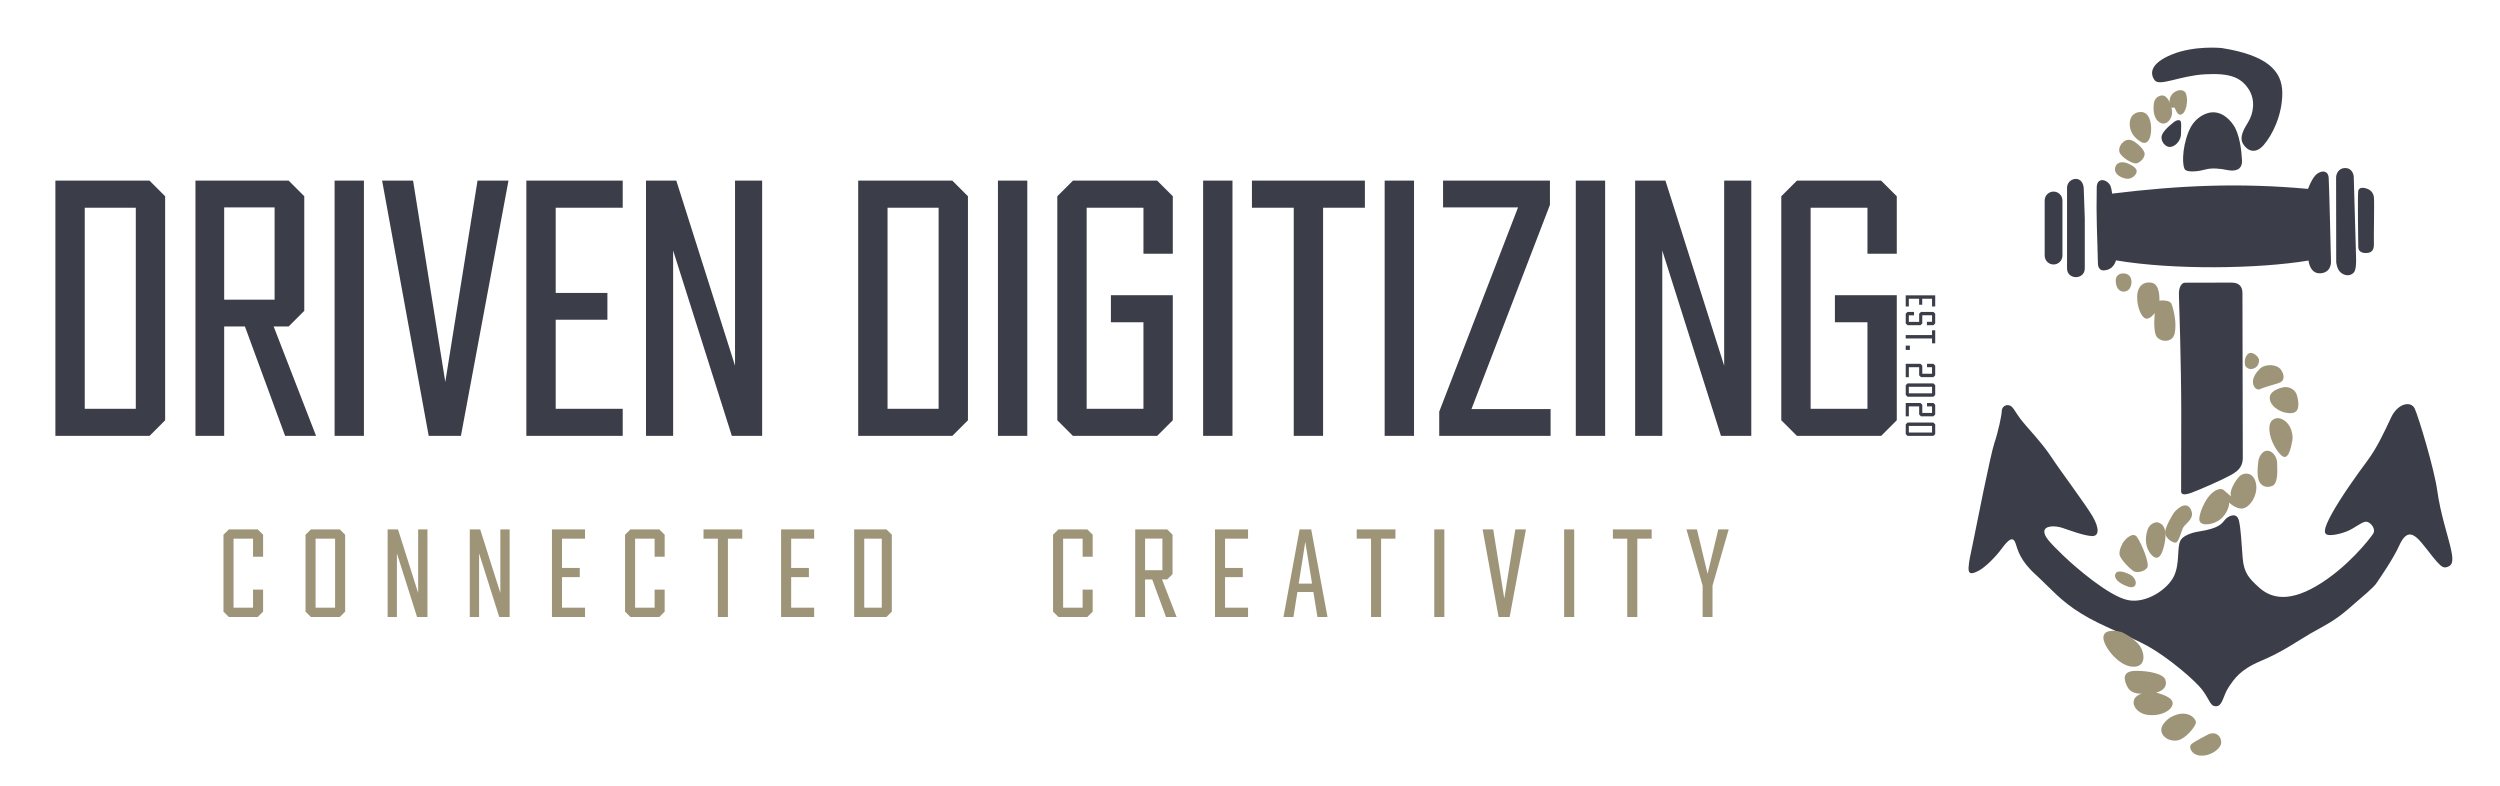 <?xml version="1.0" encoding="utf-8"?>
<!-- Generator: Adobe Illustrator 16.0.0, SVG Export Plug-In . SVG Version: 6.00 Build 0)  -->
<!DOCTYPE svg PUBLIC "-//W3C//DTD SVG 1.1//EN" "http://www.w3.org/Graphics/SVG/1.1/DTD/svg11.dtd">
<svg version="1.1" id="Layer_1" xmlns="http://www.w3.org/2000/svg" xmlns:xlink="http://www.w3.org/1999/xlink" x="0px" y="0px"
	 width="210px" height="66px" viewBox="0 0 210 66" enable-background="new 0 0 210 66" xml:space="preserve">
<g>
	<g>
		<g>
			<path fill-rule="evenodd" clip-rule="evenodd" fill="#3B3E48" d="M184.685,44.65c0,0-1.215,0.166-1.527,0.758
				c-0.311,0.594-0.037,1.906-0.543,2.984c-0.507,1.08-2.314,2.344-3.889,2.012c-1.575-0.33-4.395-2.75-5.435-3.76
				c-1.037-1.012-1.612-1.576-1.565-2.033c0.048-0.457,0.877-0.484,1.537-0.262c0.659,0.225,1.808,0.652,2.45,0.68
				c0.641,0.031,0.631-0.68,0.066-1.652c-0.563-0.973-2.73-3.859-3.508-5.045c-0.778-1.186-2.089-2.518-2.565-3.158
				c-0.479-0.643-0.614-1.051-0.934-1.127c-0.322-0.08-0.613,0.134-0.624,0.484c-0.007,0.35-0.3,1.75-0.621,2.684
				c-0.32,0.934-1.564,7.23-1.799,8.389c-0.233,1.156-0.328,1.457-0.369,2.08c-0.038,0.623,0.332,0.533,0.875,0.242
				c0.544-0.291,1.4-1.141,1.955-1.898c0.552-0.76,0.922-0.973,1.116-0.398c0.194,0.572,0.36,1.428,1.684,2.633
				c1.318,1.205,2.049,2.178,3.866,3.295c1.82,1.117,3.909,1.799,5.57,2.723c1.662,0.924,3.968,2.857,4.598,3.713
				c0.632,0.855,0.632,1.361,1.157,1.33c0.523-0.027,0.573-0.934,1.03-1.604c0.457-0.672,0.924-1.457,2.713-2.205
				s3.082-1.674,4.149-2.295c1.07-0.621,1.945-0.982,3.247-2.117c1.303-1.141,2.05-1.723,2.341-2.168
				c0.293-0.449,1.345-1.936,1.887-3.131c0.544-1.195,1.05-0.99,1.486-0.613c0.439,0.379,1.226,1.518,1.653,1.982
				c0.427,0.467,0.623,0.623,1.06,0.371c0.439-0.254,0.204-1.1,0.049-1.779c-0.156-0.682-0.808-2.682-1.061-4.531
				c-0.252-1.846-1.586-6.248-1.896-6.91c-0.309-0.661-1.407-0.475-1.981,0.739c-0.574,1.216-1.186,2.558-2.023,3.673
				c-0.834,1.119-2.156,2.967-2.945,4.387c-0.787,1.418-0.699,1.758-0.301,1.816c0.399,0.059,1.371-0.156,1.983-0.516
				c0.614-0.359,0.972-0.641,1.255-0.592c0.281,0.049,0.797,0.584,0.506,1.02c-0.291,0.439-2.179,2.867-4.754,4.375
				s-3.995,0.865-4.813,0.127c-0.815-0.74-1.273-1.197-1.38-2.471c-0.107-1.273-0.145-2.467-0.32-3.168
				c-0.175-0.699-0.864-0.398-1.147-0.078C186.638,43.957,186.48,44.373,184.685,44.65z"/>
			<path fill-rule="evenodd" clip-rule="evenodd" fill="#3B3E48" d="M183.031,24.816c0,0,0.194,5.676,0.194,9.915
				s-0.011,6.27-0.011,6.543c0,0.27,0.243,0.34,0.866,0.117c0.622-0.225,2.722-1.129,3.498-1.596
				c0.779-0.467,0.828-0.992,0.816-1.459c-0.009-0.465-0.019-13.199-0.028-13.724c-0.009-0.525-0.252-0.885-0.963-0.874
				c-0.709,0.009-3.664,0.009-3.877,0.009C183.313,23.747,182.99,24.039,183.031,24.816z"/>
			<path fill-rule="evenodd" clip-rule="evenodd" fill="#3B3E48" d="M182.456,10.381c0,0-0.729,0.554-0.864,1.001
				c-0.136,0.447,0.291,1.04,0.77,0.953c0.476-0.088,0.854-0.632,0.844-1.1c-0.008-0.466,0.04-0.778-0.008-0.991
				C183.147,10.031,182.854,10.012,182.456,10.381z"/>
			<path fill-rule="evenodd" clip-rule="evenodd" fill="#3B3E48" d="M185.389,9.522c-0.44,0.148-1.136,0.53-1.532,1.5
				c-0.611,1.497-0.563,3.073-0.271,3.266c0.291,0.195,1.108,0.107,1.661-0.048c0.555-0.157,1.264-0.078,1.878,0.048
				c0.61,0.127,1.243-0.009,1.203-0.816c-0.037-0.807-0.198-2.187-0.703-2.945C187.123,9.773,186.311,9.209,185.389,9.522z"/>
			<path fill-rule="evenodd" clip-rule="evenodd" fill="#3B3E48" d="M186.617,4.034c0,0-2.265-0.234-4.161,0.535
				c-1.893,0.768-1.866,1.643-1.458,2.177c0.408,0.534,2.121-0.389,4.219-0.505c2.101-0.118,3.004,0.262,3.645,1.214
				c0.645,0.953,0.408,2.1,0,2.771c-0.407,0.67-0.776,1.303-0.446,1.856c0.33,0.554,1.005,0.934,1.734,0.099
				c0.729-0.834,1.571-2.526,1.563-4.39C191.703,5.928,190.4,4.631,186.617,4.034z"/>
			<path fill-rule="evenodd" clip-rule="evenodd" fill="#3B3E48" d="M172.499,16.093L172.499,16.093
				c0.408,0,0.746,0.335,0.746,0.746v1.36v1.912v1.361c0,0.41-0.338,0.745-0.746,0.745l0,0c-0.41,0-0.746-0.335-0.746-0.745v-1.361
				v-1.912v-1.36C171.753,16.429,172.089,16.093,172.499,16.093L172.499,16.093z M193.875,15.867c0,0,0.235-0.688,0.592-1.109
				c0.355-0.422,1.094-0.567,1.143,0.186c0.047,0.753,0.193,6.999,0.193,6.999s0.073,0.931-0.858,1.013
				c-0.932,0.08-1.028-1.07-1.028-1.07c-4.293,0.71-11.38,0.796-16.175-0.015c-0.128,0.464-0.466,0.825-1.04,0.842
				c-0.266,0.009-0.469-0.187-0.477-0.583c-0.053-2.592-0.153-3.714-0.098-6.416c0.007-0.396,0.211-0.591,0.478-0.583
				c0.268,0.009,0.574,0.226,0.689,0.519c0.054,0.141,0.092,0.355,0.125,0.614C183.131,15.563,188.141,15.343,193.875,15.867
				L193.875,15.867z M175.122,22.542v-2.56V18.33l-0.089-2.503c-0.014-0.41-0.245-0.801-0.656-0.801l0,0
				c-0.409,0-0.746,0.335-0.746,0.744v2.561v1.652v2.56C173.631,23.526,175.122,23.526,175.122,22.542z"/>
			<path fill-rule="evenodd" clip-rule="evenodd" fill="#3B3E48" d="M196.232,14.968l0.01,7.039c0,0,0.038,0.666,0.451,0.94
				c0.412,0.276,0.761,0.194,0.996-0.023c0.237-0.22,0.237-0.859,0.219-1.394c-0.016-0.535-0.193-6.708-0.193-6.708
				s-0.057-0.688-0.688-0.705C196.395,14.102,196.217,14.66,196.232,14.968z"/>
			<path fill-rule="evenodd" clip-rule="evenodd" fill="#3B3E48" d="M198.752,15.826c0,0-0.617-0.217-0.665,0.259
				c-0.049,0.479,0,4.236,0.008,4.682c0.01,0.446,0.479,0.535,0.835,0.471c0.357-0.066,0.501-0.309,0.478-0.82
				c-0.023-0.51,0.05-3.483,0-3.864C199.358,16.175,199.101,15.916,198.752,15.826z"/>
		</g>
		<g>
			<path fill-rule="evenodd" clip-rule="evenodd" fill="#9E9578" d="M178.224,53.096c-0.662-0.178-1.586-0.209-1.538,0.52
				c0.05,0.729,1.198,2.188,2.269,2.365c1.068,0.178,1.295-0.633,0.94-1.459C179.538,53.695,178.224,53.096,178.224,53.096z"/>
			<path fill-rule="evenodd" clip-rule="evenodd" fill="#9E9578" d="M179.927,58.264c0,0-0.852,0.09-1.192-0.512
				c-0.34-0.598-0.526-1.383,0.626-1.4c1.149-0.016,2.381,0.252,2.535,0.754c0.152,0.502-0.091,0.883-0.787,1.078
				c0,0,1.243,0.266,1.382,0.785c0.137,0.518-0.721,1.199-1.993,1.094C179.228,59.955,178.675,58.611,179.927,58.264z"/>
			<path fill-rule="evenodd" clip-rule="evenodd" fill="#9E9578" d="M185.535,61.668c0,0-1.166,0.59-1.449,0.832
				c-0.285,0.242-0.008,0.916,0.754,0.973c0.761,0.057,1.498-0.447,1.69-0.875C186.727,62.168,186.354,61.35,185.535,61.668z"/>
			<path fill-rule="evenodd" clip-rule="evenodd" fill="#9E9578" d="M182.305,60.266c0,0-0.81,0.51-0.753,1.102
				c0.056,0.592,0.784,0.971,1.424,0.811c0.641-0.164,1.386-1.086,1.476-1.436C184.539,60.395,183.729,59.455,182.305,60.266z"/>
			<path fill-rule="evenodd" clip-rule="evenodd" fill="#9E9578" d="M178.772,48.195c0,0-0.835-0.404-1.053-0.033
				c-0.219,0.375,0.21,0.836,1.053,1.119C179.613,49.564,179.621,48.52,178.772,48.195z"/>
			<path fill-rule="evenodd" clip-rule="evenodd" fill="#9E9578" d="M178.368,45.521c0,0-0.397,0.633-0.326,1.063
				c0.073,0.43,0.95,1.271,1.208,1.408c0.259,0.139,0.891,0.033,1.117-0.314s-0.484-2.018-0.841-2.545
				C179.17,44.607,178.537,45.297,178.368,45.521z"/>
			<path fill-rule="evenodd" clip-rule="evenodd" fill="#9E9578" d="M181.203,43.869c0,0-0.617-0.016-0.828,0.689
				c-0.209,0.703-0.151,1.377,0.234,1.912c0.391,0.533,0.794,0.533,1.045-0.188C181.907,45.564,182.207,44.057,181.203,43.869z"/>
			<path fill-rule="evenodd" clip-rule="evenodd" fill="#9E9578" d="M182.604,43.076c0,0-0.646,1.004-0.729,1.559
				c-0.08,0.555,0.647,0.994,0.9,0.945c0.25-0.051,0.469-1.014,0.621-1.281c0.155-0.268,0.835-0.674,0.723-1.24
				c-0.114-0.564-0.463-0.662-0.738-0.582C183.105,42.559,182.768,42.857,182.604,43.076z"/>
			<path fill-rule="evenodd" clip-rule="evenodd" fill="#9E9578" d="M185.26,42.111c0,0-0.443,0.73-0.517,1.41
				c-0.075,0.68,0.875,0.623,1.521,0.268c0.648-0.357,0.996-1.125,0.988-1.57c0,0,0.746,0.752,1.376,0.412
				c0.633-0.342,1.095-1.354,0.829-2.195c-0.269-0.842-1.045-0.746-1.363-0.406c-0.315,0.34-0.882,1.215-0.678,1.676
				c0,0-0.318-0.283-0.626-0.541C186.484,40.904,185.746,41.229,185.26,42.111z"/>
			<path fill-rule="evenodd" clip-rule="evenodd" fill="#9E9578" d="M189.724,38.598c0,0-0.171,0.963-0.039,1.58
				c0.128,0.613,0.639,0.857,1.173,0.646s0.43-1.359,0.422-1.92s-0.406-1.037-0.817-1.045
				C190.048,37.852,189.813,38.307,189.724,38.598z"/>
			<path fill-rule="evenodd" clip-rule="evenodd" fill="#9E9578" d="M191.376,35.121c0,0-0.681-0.048-0.746,0.738
				c-0.063,0.785,0.422,1.854,1.004,2.391c0.584,0.533,0.812-0.65,0.925-1.25C192.671,36.4,192.324,35.259,191.376,35.121z"/>
			<path fill-rule="evenodd" clip-rule="evenodd" fill="#9E9578" d="M191.854,32.521c0,0-1.116,0.186-1.191,0.826
				c-0.072,0.64,0.722,1.313,1.662,1.36c0.939,0.049,0.769-0.899,0.632-1.458C192.819,32.691,192.268,32.464,191.854,32.521z"/>
			<path fill-rule="evenodd" clip-rule="evenodd" fill="#9E9578" d="M189.911,30.901c0,0-0.576,0.494-0.657,1.029
				c-0.08,0.534,0.316,0.915,0.608,0.753c0.291-0.162,1.253-0.389,1.637-0.542c0.378-0.155,0.436-0.584,0.112-1.07
				C191.287,30.584,190.354,30.569,189.911,30.901z"/>
			<path fill-rule="evenodd" clip-rule="evenodd" fill="#9E9578" d="M188.587,30.678c0,0-0.144-0.518,0.196-0.903
				c0.341-0.385,0.966,0.179,0.974,0.45s-0.064,0.586-0.465,0.736C188.89,31.113,188.613,30.8,188.587,30.678z"/>
			<path fill-rule="evenodd" clip-rule="evenodd" fill="#9E9578" d="M181.389,25.255c0,0,0.86-0.121,1.02,0.284
				c0.163,0.405,0.454,1.562,0.268,2.454c-0.184,0.892-1.352,0.746-1.587,0.162c-0.234-0.583-0.089-1.871-0.089-1.871
				s-0.381,0.559-0.745,0.478c-0.364-0.08-0.746-0.931-0.736-1.83c0.008-0.899,0.549-1.328,1.254-1.175
				C181.479,23.911,181.389,25.255,181.389,25.255z"/>
			<path fill-rule="evenodd" clip-rule="evenodd" fill="#9E9578" d="M178.353,22.963c0,0-0.706-0.024-0.625,0.746
				c0.08,0.769,0.625,0.938,1.02,0.672C179.145,24.114,179.258,22.971,178.353,22.963z"/>
			<path fill-rule="evenodd" clip-rule="evenodd" fill="#9E9578" d="M178.651,13.696c0,0,0.761,0.274,0.826,0.623
				c0.064,0.349-0.431,0.746-0.81,0.698c-0.383-0.049-0.804-0.235-0.965-0.575C177.541,14.101,177.784,13.412,178.651,13.696z"/>
			<path fill-rule="evenodd" clip-rule="evenodd" fill="#9E9578" d="M178.221,12.061c0,0-0.381,0.453-0.121,0.85
				c0.261,0.396,0.956,0.793,1.271,0.819c0.318,0.024,0.885-0.502,0.762-0.908c-0.12-0.405-0.81-0.972-1.132-1.054
				C178.676,11.688,178.433,11.817,178.221,12.061z"/>
			<path fill-rule="evenodd" clip-rule="evenodd" fill="#9E9578" d="M179.679,9.419c0,0-0.72,0.047-0.777,0.875
				c-0.058,0.825,0.446,1.327,0.932,1.618c0.485,0.294,0.818-0.146,0.859-0.931C180.734,10.196,180.489,9.29,179.679,9.419z"/>
			<path fill-rule="evenodd" clip-rule="evenodd" fill="#9E9578" d="M181.607,8.018c0,0-0.551,0.016-0.665,0.592
				c-0.113,0.574-0.048,1.368,0.488,1.685c0.533,0.315,1.052-0.309,1.027-0.884C182.435,8.835,182.094,7.994,181.607,8.018z"/>
			<path fill-rule="evenodd" clip-rule="evenodd" fill="#9E9578" d="M182.24,8.56c0.032,0.746,0.331,0.397,0.42,0.486
				c0.089,0.09,0.235,0.754,0.616,0.551c0.38-0.202,0.536-1.119,0.365-1.685C183.439,7.246,182.204,7.623,182.24,8.56z"/>
		</g>
	</g>
	<path fill-rule="evenodd" clip-rule="evenodd" fill="#3B3E48" d="M12.559,15.173H4.652v21.442h7.907l1.313-1.313V16.486
		L12.559,15.173L12.559,15.173z M11.407,17.452v16.886H7.119V17.452H11.407L11.407,17.452z M26.55,36.615l-3.564-9.193h1.26
		l1.313-1.313v-9.623l-1.313-1.313h-7.827v21.442h2.412v-9.193h1.742l3.377,9.193H26.55L26.55,36.615z M18.831,17.424h4.235v7.748
		h-4.235V17.424L18.831,17.424z M30.57,15.173h-2.464v21.442h2.464V15.173L30.57,15.173z M40.112,15.173l-2.707,16.913
		l-2.707-16.913h-2.601l3.914,21.442h2.707l3.995-21.442H40.112L40.112,15.173z M52.308,17.452v-2.279h-8.095v21.442h8.095v-2.277
		h-5.629V26.86h4.343v-2.252h-4.343v-7.156H52.308L52.308,17.452z M61.742,15.173v15.545L56.81,15.173h-2.546v21.442h2.279V21.043
		l4.932,15.572h2.545V15.173H61.742L61.742,15.173z M79.994,15.173h-7.906v21.442h7.906l1.314-1.313V16.486L79.994,15.173
		L79.994,15.173z M78.843,17.452v16.886h-4.29V17.452H78.843L78.843,17.452z M86.293,15.173h-2.466v21.442h2.466V15.173
		L86.293,15.173z M97.202,15.173h-7.076l-1.313,1.313v18.815l1.313,1.313h7.076l1.313-1.313V24.796h-5.199v2.277h2.734v7.265h-4.771
		V17.452h4.771v3.859h2.465v-4.825L97.202,15.173L97.202,15.173z M103.528,15.173h-2.466v21.442h2.466V15.173L103.528,15.173z
		 M108.674,36.615h2.465V17.452h3.512v-2.279h-9.488v2.279h3.511V36.615L108.674,36.615z M118.778,15.173h-2.467v21.442h2.467
		V15.173L118.778,15.173z M123.603,34.364l6.592-17.154v-2.037h-8.978v2.25h6.298l-6.62,17.155v2.036h9.355v-2.251H123.603
		L123.603,34.364z M134.832,15.173h-2.465v21.442h2.465V15.173L134.832,15.173z M144.83,15.173v15.545l-4.933-15.545h-2.545v21.442
		h2.279V21.043l4.931,15.572h2.546V15.173H144.83L144.83,15.173z M158.016,15.173h-7.073l-1.315,1.313v18.815l1.315,1.313h7.073
		l1.314-1.313V24.796h-5.198v2.277h2.734v7.265h-4.773V17.452h4.773v3.859h2.464v-4.825L158.016,15.173z"/>
	<path fill-rule="evenodd" clip-rule="evenodd" fill="#9E9578" d="M22.101,49.527h-0.846v1.518h-1.638V45.25h1.638v1.518h0.846
		v-1.85l-0.451-0.449h-2.428l-0.451,0.449v6.459l0.451,0.449h2.428l0.451-0.449V49.527L22.101,49.527z M28.543,44.469h-2.428
		l-0.451,0.449v6.459l0.451,0.449h2.428l0.45-0.449v-6.459L28.543,44.469L28.543,44.469z M28.147,45.25v5.795h-1.637V45.25H28.147
		L28.147,45.25z M35.125,44.469v5.336l-1.692-5.336h-0.874v7.357h0.781v-5.344l1.692,5.344h0.874v-7.357H35.125L35.125,44.469z
		 M42.028,44.469v5.336l-1.692-5.336h-0.874v7.357h0.782v-5.344l1.692,5.344h0.875v-7.357H42.028L42.028,44.469z M49.142,45.25
		v-0.781h-2.778v7.357h2.778v-0.781H47.21v-2.566h1.491v-0.773H47.21V45.25H49.142L49.142,45.25z M55.833,49.527h-0.846v1.518
		h-1.637V45.25h1.637v1.518h0.846v-1.85l-0.45-0.449h-2.429l-0.45,0.449v6.459l0.45,0.449h2.429l0.45-0.449V49.527L55.833,49.527z
		 M60.299,51.826h0.846V45.25h1.206v-0.781h-3.256v0.781h1.205V51.826L60.299,51.826z M68.389,45.25v-0.781h-2.778v7.357h2.778
		v-0.781h-1.932v-2.566h1.49v-0.773h-1.49V45.25H68.389L68.389,45.25z M74.464,44.469H71.75v7.357h2.714l0.45-0.449v-6.459
		L74.464,44.469L74.464,44.469z M74.068,45.25v5.795h-1.471V45.25H74.068L74.068,45.25z M91.786,49.527h-0.846v1.518h-1.637V45.25
		h1.637v1.518h0.846v-1.85l-0.451-0.449h-2.429l-0.45,0.449v6.459l0.45,0.449h2.429l0.451-0.449V49.527L91.786,49.527z
		 M98.835,51.826l-1.223-3.154h0.433l0.45-0.451v-3.303l-0.45-0.449h-2.687v7.357h0.828v-3.154h0.598l1.159,3.154H98.835
		L98.835,51.826z M96.187,45.24h1.454v2.658h-1.454V45.24L96.187,45.24z M104.837,45.25v-0.781h-2.778v7.357h2.778v-0.781h-1.932
		v-2.566h1.49v-0.773h-1.49V45.25H104.837L104.837,45.25z M110.664,51.826h0.847l-1.37-7.357h-0.976l-1.353,7.357h0.837l0.331-2.098
		h1.343L110.664,51.826L110.664,51.826z M109.092,49.02l0.552-3.502l0.569,3.502H109.092L109.092,49.02z M115.167,51.826h0.845
		V45.25h1.206v-0.781h-3.256v0.781h1.205V51.826L115.167,51.826z M121.325,44.469h-0.847v7.357h0.847V44.469L121.325,44.469z
		 M127.288,44.469l-0.928,5.805l-0.93-5.805h-0.892l1.343,7.357h0.929l1.371-7.357H127.288L127.288,44.469z M132.234,44.469h-0.847
		v7.357h0.847V44.469L132.234,44.469z M136.689,51.826h0.847V45.25h1.205v-0.781h-3.258v0.781h1.206V51.826L136.689,51.826z
		 M145.211,44.469h-0.874l-0.901,3.734l-0.892-3.734h-0.883l1.36,4.727v2.631h0.83v-2.631L145.211,44.469z"/>
	<path fill-rule="evenodd" clip-rule="evenodd" fill="#3B3E48" d="M162.292,25.743h0.266v-0.936h-2.478v0.936h0.262v-0.651h0.864
		v0.503h0.261v-0.503h0.825V25.743L162.292,25.743z M161.859,27.319h0.545l0.153-0.15v-0.818l-0.153-0.151h-1.042l-0.153,0.151
		v0.684h-0.867v-0.55h0.436V26.2h-0.545l-0.152,0.151v0.818l0.152,0.15h1.089l0.15-0.15v-0.685h0.82v0.55h-0.433V27.319
		L161.859,27.319z M160.08,28.147v0.285h2.212v0.406h0.266v-1.095h-0.266v0.404H160.08L160.08,28.147z M160.43,29.032h-0.35v0.364
		h0.35V29.032L160.43,29.032z M161.209,30.843v0.685l0.153,0.152h1.042l0.153-0.152v-0.816l-0.153-0.152h-0.535v0.284h0.423v0.552
		h-0.82v-0.683l-0.15-0.152h-1.241v1.123h0.262v-0.839H161.209L161.209,30.843z M162.558,33.174v-0.818l-0.153-0.15h-2.172
		l-0.152,0.15v0.818l0.152,0.151h2.172L162.558,33.174L162.558,33.174z M162.292,33.04h-1.95v-0.55h1.95V33.04L162.292,33.04z
		 M161.209,34.135v0.684l0.153,0.152h1.042l0.153-0.152V34l-0.153-0.15h-0.535v0.285h0.423v0.552h-0.82V34l-0.15-0.15h-1.241v1.123
		h0.262v-0.838H161.209L161.209,34.135z M162.558,36.465v-0.818l-0.153-0.152h-2.172l-0.152,0.152v0.818l0.152,0.15h2.172
		L162.558,36.465L162.558,36.465z M162.292,36.33h-1.95v-0.551h1.95V36.33z"/>
</g>
</svg>
